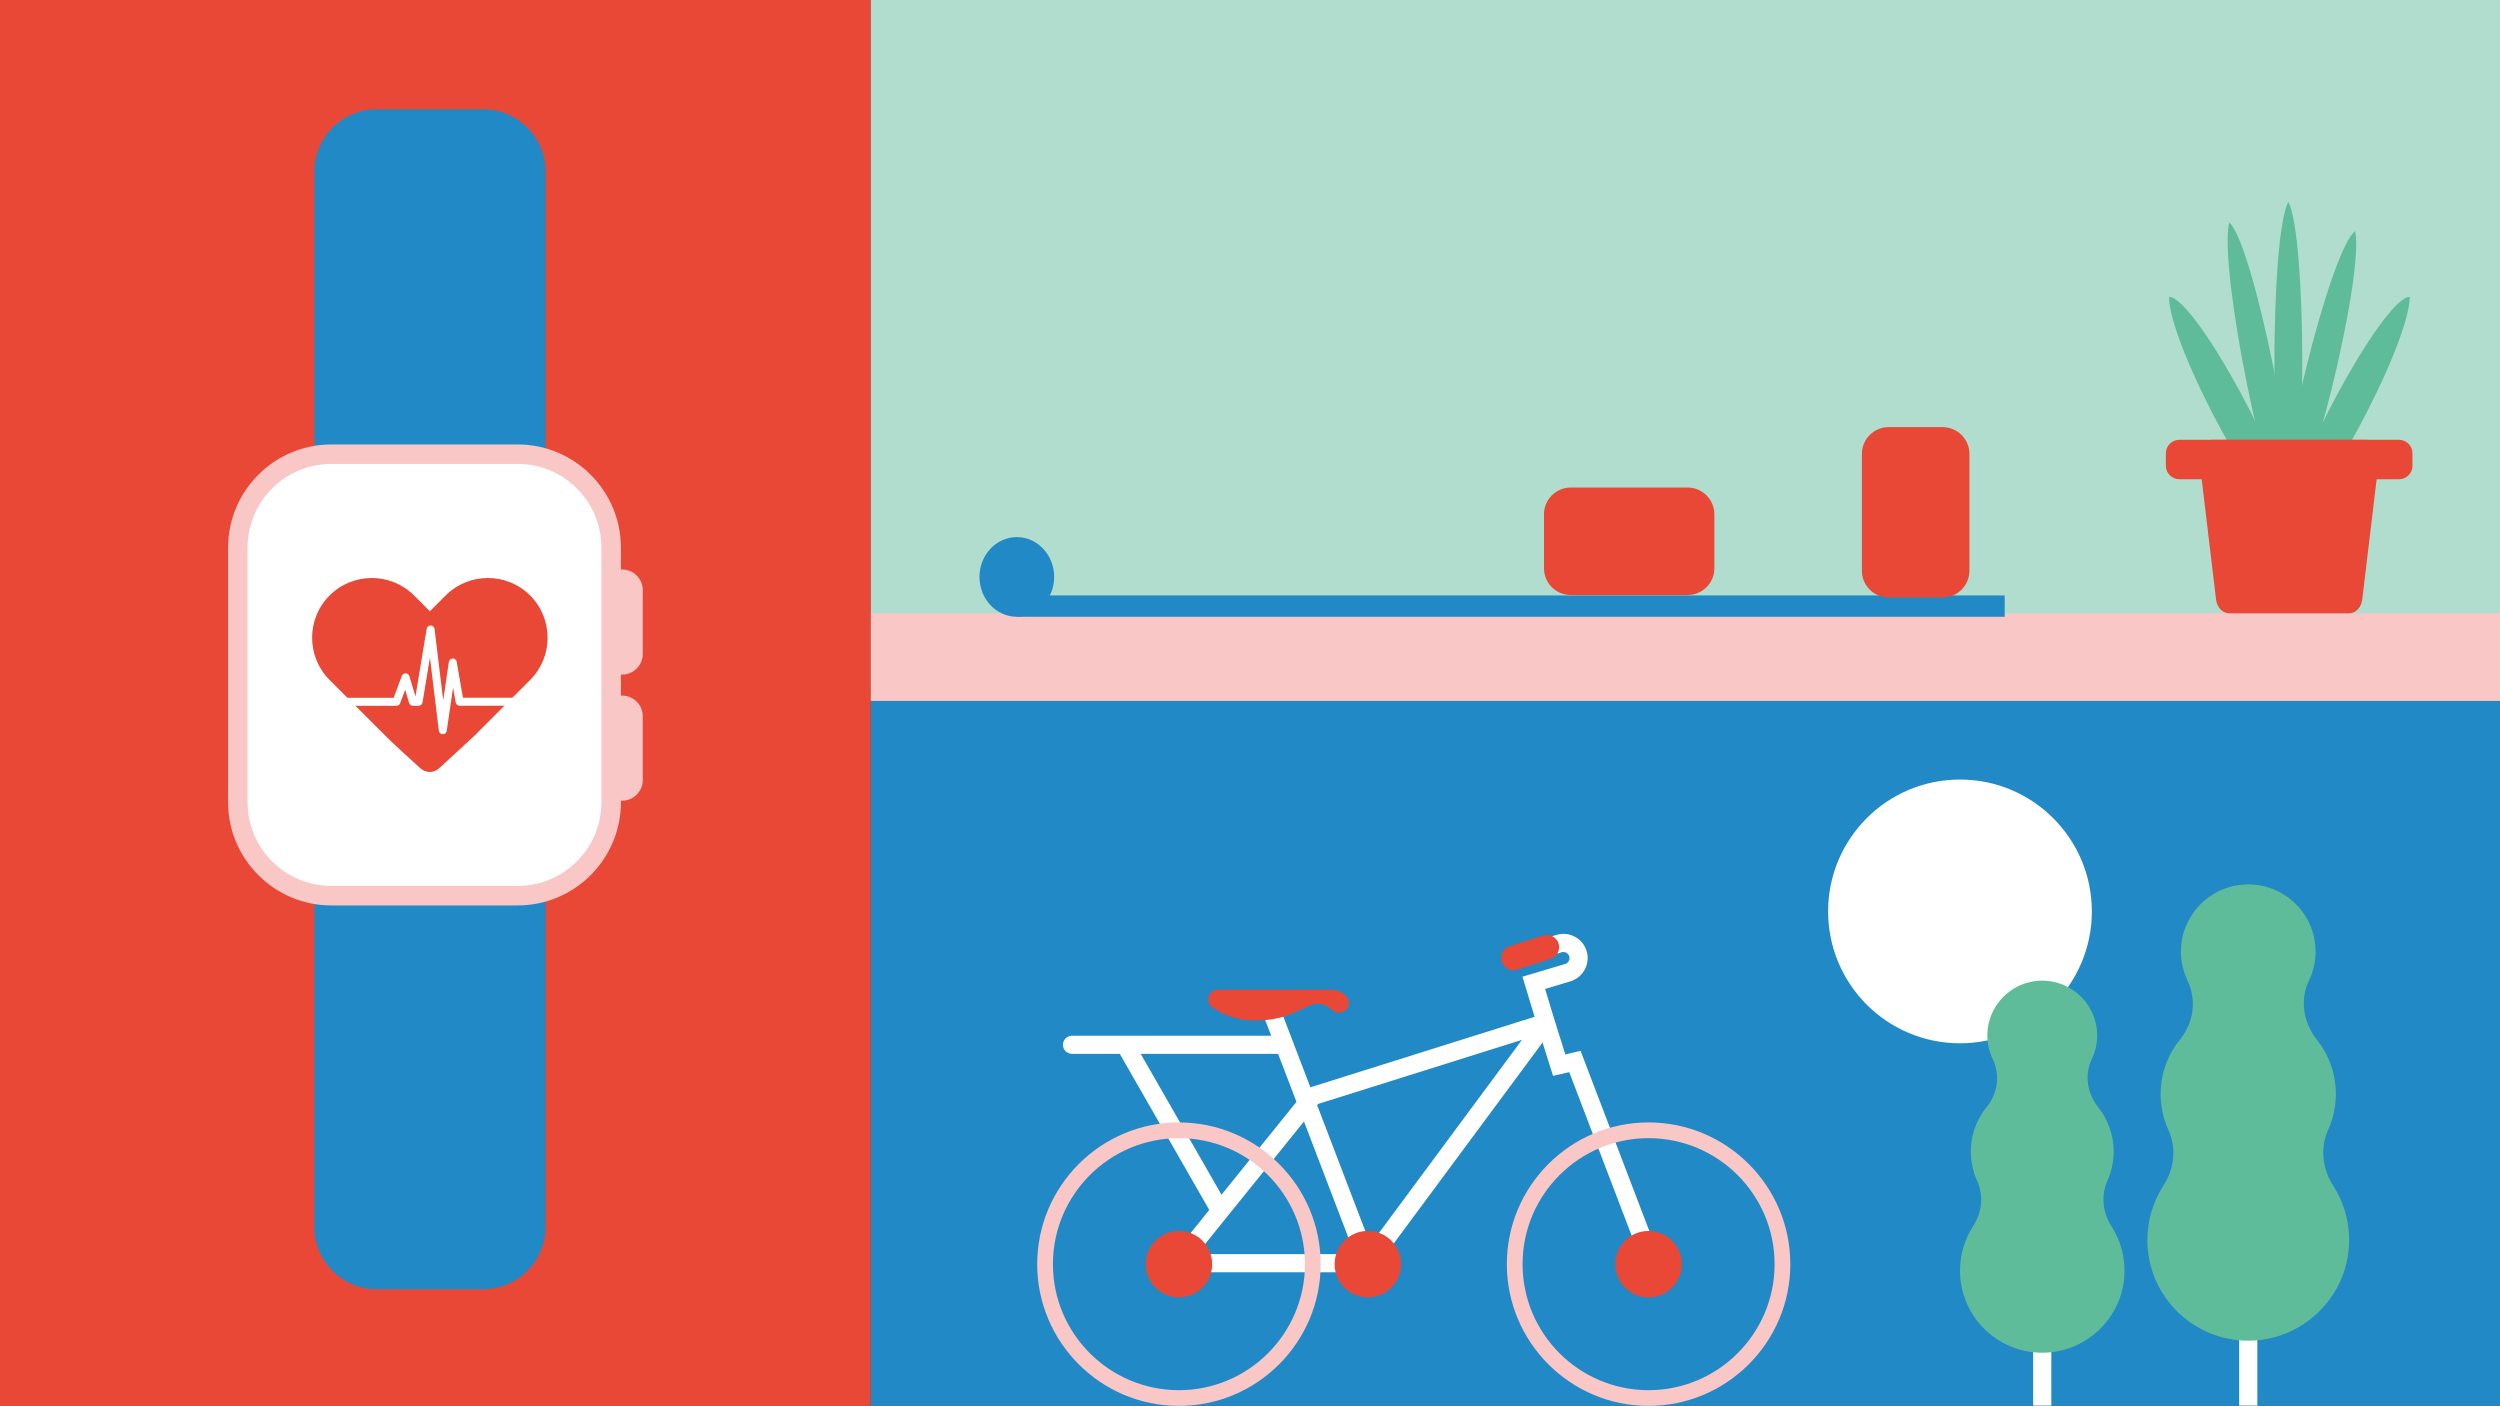 <?xml version="1.0" encoding="utf-8"?>
<!-- Generator: Adobe Illustrator 23.0.4, SVG Export Plug-In . SVG Version: 6.00 Build 0)  -->
<svg version="1.1" id="Layer_1" xmlns="http://www.w3.org/2000/svg" xmlns:xlink="http://www.w3.org/1999/xlink" x="0px" y="0px"
	 viewBox="0 0 914 514" style="enable-background:new 0 0 914 514;" xml:space="preserve">
<rect x="0" y="0" width="914" height="514" fill="#333333" stroke="none"/>
<style type="text/css">
	.st0{fill:#E84835;}
	.st1{fill:#2289C7;}
	.st2{fill:#F8C7C6;}
	.st3{fill:#FFFFFF;}
	.st4{fill:#B0DDCD;}
	.st5{fill:#5FBC9B;}
</style>
<rect x="0" class="st0" width="318.38" height="514"/>
<rect x="318.38" y="255.47" class="st1" width="595.62" height="258.53"/>
<rect x="318.38" class="st4" width="595.62" height="256.13"/>
<rect x="318.38" y="224.24" class="st2" width="595.62" height="31.99"/>
<path class="st5" d="M836.62,73.82L836.62,73.82c-6.8,12.59-6.8,105.86,0,118.44v-27.32v27.32
	C843.42,179.68,843.42,86.41,836.62,73.82"/>
<path class="st5" d="M881,108.51L881,108.51c-9.62,0-45.27,65.95-45.27,83.75l10.44-19.32l-10.44,19.32
	C845.35,192.26,881,126.31,881,108.51"/>
<path class="st5" d="M792.98,108.51L792.98,108.51c0,17.8,35.65,83.75,45.27,83.75l-10.44-19.32l10.44,19.32
	C838.25,174.46,802.6,108.51,792.98,108.51"/>
<path class="st5" d="M861.07,84.51L861.07,84.51c-9.01,6.23-29.94,91.08-26.57,107.76l6.13-24.86l-6.13,24.86
	C843.51,186.04,864.43,101.18,861.07,84.51"/>
<path class="st5" d="M815,81.3L815,81.3c-3.99,16.19,13.64,103.57,22.4,110.96l-5.17-25.6l5.17,25.6
	C841.39,176.07,823.75,88.69,815,81.3"/>
<rect x="371.75" y="217.69" class="st1" width="361.17" height="7.8"/>
<path class="st1" d="M358.1,210.93c0,8.04,6.11,14.56,13.65,14.56c7.54,0,13.65-6.52,13.65-14.56c0-8.04-6.11-14.56-13.65-14.56
	C364.21,196.37,358.1,202.89,358.1,210.93"/>
<path class="st0" d="M690.5,218.45h19.73c5.4,0,9.79-4.38,9.79-9.79v-42.71c0-5.4-4.38-9.79-9.79-9.79H690.5
	c-5.4,0-9.79,4.38-9.79,9.79v42.71C680.72,214.07,685.1,218.45,690.5,218.45"/>
<path class="st0" d="M626.77,207.76v-19.73c0-5.4-4.38-9.79-9.79-9.79h-42.71c-5.4,0-9.79,4.38-9.79,9.79v19.73
	c0,5.4,4.38,9.79,9.79,9.79h42.71C622.38,217.54,626.77,213.16,626.77,207.76"/>
<path class="st0" d="M815.09,224.24h43.66c2.45,0,4.53-2.13,4.88-4.99l6.2-51.86c0.42-3.49-1.88-6.61-4.88-6.61h-56.07
	c-2.99,0-5.29,3.12-4.88,6.61l6.2,51.86C810.56,222.11,812.64,224.24,815.09,224.24"/>
<path class="st0" d="M796.76,175.21h80.32c2.72,0,4.92-2.21,4.92-4.92v-4.57c0-2.72-2.2-4.92-4.92-4.92h-80.32
	c-2.72,0-4.92,2.21-4.92,4.92v4.57C791.84,173,794.04,175.21,796.76,175.21"/>
<g>
	<path class="st2" d="M227.44,246.63L227.44,246.63c-4.17,0-7.56-3.38-7.56-7.56v-23.31c0-4.17,3.38-7.56,7.56-7.56
		c4.17,0,7.56,3.38,7.56,7.56v23.31C235,243.24,231.62,246.63,227.44,246.63"/>
	<path class="st2" d="M227.44,292.74L227.44,292.74c-4.17,0-7.56-3.38-7.56-7.56v-23.31c0-4.17,3.38-7.56,7.56-7.56
		c4.17,0,7.56,3.38,7.56,7.56v23.31C235,289.35,231.62,292.74,227.44,292.74"/>
	<path class="st1" d="M176.68,471.35H137.7c-12.58,0-22.78-10.2-22.78-22.78V62.74c0-12.58,10.2-22.78,22.78-22.78h38.98
		c12.58,0,22.78,10.2,22.78,22.78v385.83C199.46,461.15,189.26,471.35,176.68,471.35"/>
	<path class="st2" d="M121.14,176.75c-6.28,0-12.18,2.44-16.61,6.88c-4.44,4.44-6.88,10.34-6.88,16.61v93.02
		c0,6.28,2.44,12.18,6.88,16.61c4.44,4.44,10.34,6.88,16.61,6.88h68.12c12.96,0,23.5-10.54,23.5-23.5v-93.02
		c0-12.96-10.54-23.5-23.5-23.5H121.14z M189.26,331.03h-68.12c-20.82,0-37.76-16.94-37.76-37.76v-93.02
		c0-20.82,16.94-37.76,37.76-37.76h68.12c20.82,0,37.76,16.94,37.76,37.76v93.02C227.02,314.09,210.08,331.03,189.26,331.03"/>
	<path class="st3" d="M189.26,323.89h-68.12c-16.92,0-30.63-13.71-30.63-30.63v-93.02c0-16.92,13.71-30.63,30.63-30.63h68.12
		c16.92,0,30.63,13.71,30.63,30.63v93.02C219.89,310.18,206.17,323.89,189.26,323.89"/>
	<path class="st0" d="M173.24,269.19l-12.71,11.7c-1.91,1.76-4.85,1.78-6.78,0.04c-3.79-3.42-9.77-8.85-12.66-11.74l-20.59-20.59
		c-8.5-8.5-8.53-22.36,0-30.89c8.51-8.51,22.36-8.53,30.89,0l5.77,5.77l5.77-5.77c8.53-8.53,22.38-8.51,30.89,0
		c8.53,8.53,8.5,22.39,0,30.89L173.24,269.19z"/>
	<path class="st3" d="M161.89,268.44h-0.02c-0.73-0.01-1.34-0.56-1.43-1.28l-3.25-26.75l-2.71,16.4c-0.12,0.7-0.72,1.22-1.44,1.22
		h-2.08c-0.64,0-1.21-0.42-1.39-1.04l-1.45-4.81l-1.82,4.9c-0.21,0.57-0.76,0.95-1.36,0.95h-33.39c-0.8,0-1.46-0.65-1.46-1.46
		c0-0.8,0.65-1.46,1.46-1.46h32.37l2.98-8c0.22-0.59,0.8-0.97,1.41-0.95c0.63,0.02,1.17,0.44,1.35,1.03l2.24,7.41l4.09-24.71
		c0.12-0.72,0.75-1.24,1.47-1.22c0.72,0.02,1.33,0.56,1.41,1.28l3.17,26.06l2.06-14.03c0.1-0.71,0.71-1.24,1.42-1.25h0.02
		c0.71,0,1.31,0.51,1.43,1.21l2.29,13.15h33.54c0.8,0,1.46,0.65,1.46,1.46c0,0.8-0.65,1.46-1.46,1.46h-34.77
		c-0.71,0-1.31-0.51-1.44-1.21l-0.94-5.42l-2.32,15.78C163.23,267.91,162.62,268.44,161.89,268.44"/>
</g>
<g>
	<path class="st3" d="M500.09,465.14c-0.03,0-0.05,0-0.08,0h-76.29l18.39-22.79L409.4,385.3h-17.47c-1.83,0-3.32-1.49-3.32-3.32
		s1.49-3.32,3.32-3.32h19.33c0.04,0,0.08,0,0.12,0h53.37l-3.85-10.07c-0.65-1.71,0.2-3.63,1.91-4.29c1.71-0.65,3.63,0.2,4.29,1.91
		l11.97,31.31l81.98-25.78l-4.44-14.65l15.63-4.67c1.16-0.35,1.83-1.59,1.49-2.76c-0.17-0.57-0.55-1.05-1.07-1.33
		c-0.52-0.29-1.13-0.35-1.7-0.18l-14.13,4.18c-1.76,0.52-3.6-0.48-4.12-2.24c-0.52-1.76,0.48-3.6,2.24-4.12l14.13-4.18
		c2.28-0.67,4.68-0.42,6.76,0.72c2.08,1.14,3.6,3.02,4.26,5.3c1.36,4.65-1.31,9.57-5.95,10.97l-9.26,2.77l3.45,11.4l3.94,12.54
		l5.58-1.29l29.14,76.37c0.65,1.71-0.2,3.63-1.92,4.28c-1.71,0.65-3.63-0.21-4.28-1.92l-27.08-70.96l-5.93,1.37l-3.83-12.2
		l-61.17,82.61c-0.02,0.03-0.04,0.06-0.06,0.08l-0.96,1.3h-1.59C500.14,465.14,500.12,465.14,500.09,465.14z M437.61,458.5h57.66
		l-18.54-48.49l-27.97,34.67c-0.03,0.04-0.06,0.08-0.1,0.12L437.61,458.5z M481.55,404.04l19.48,50.94l55.4-74.81l-74.52,23.43
		L481.55,404.04z M417.05,385.3l29.54,51.5l27.4-33.96l-6.71-17.54H417.05z"/>
	<path class="st0" d="M487.94,462.18c0,6.71,5.44,12.15,12.15,12.15c6.71,0,12.15-5.44,12.15-12.15c0-6.71-5.44-12.15-12.15-12.15
		C493.38,450.03,487.94,455.47,487.94,462.18"/>
	<path class="st0" d="M418.87,462.18c0,6.71,5.44,12.15,12.15,12.15c6.71,0,12.15-5.44,12.15-12.15c0-6.71-5.44-12.15-12.15-12.15
		C424.31,450.03,418.87,455.47,418.87,462.18"/>
	<path class="st2" d="M431.02,514c-28.57,0-51.82-23.25-51.82-51.82c0-28.57,23.25-51.82,51.82-51.82
		c28.57,0,51.82,23.25,51.82,51.82C482.84,490.75,459.59,514,431.02,514z M431.02,416.11c-25.4,0-46.07,20.66-46.07,46.07
		s20.67,46.07,46.07,46.07c25.4,0,46.07-20.66,46.07-46.07S456.42,416.11,431.02,416.11z"/>
	<path class="st0" d="M590.57,462.18c0,6.71,5.44,12.15,12.15,12.15c6.71,0,12.15-5.44,12.15-12.15c0-6.71-5.44-12.15-12.15-12.15
		C596.01,450.03,590.57,455.47,590.57,462.18"/>
	<path class="st2" d="M602.72,514c-28.57,0-51.82-23.25-51.82-51.82c0-28.57,23.25-51.82,51.82-51.82
		c28.57,0,51.82,23.25,51.82,51.82C654.54,490.75,631.29,514,602.72,514z M602.72,416.11c-25.4,0-46.07,20.66-46.07,46.07
		s20.67,46.07,46.07,46.07c25.4,0,46.07-20.66,46.07-46.07S628.12,416.11,602.72,416.11z"/>
	<path class="st0" d="M458.28,373.05h1.63c4.65,0,9.24-0.99,13.45-2.89l5.69-2.58c2.62-1.19,5.74-0.58,7.68,1.49
		c0.7,0.75,1.7,1.18,2.75,1.18c3.08,0,4.81-3.41,2.92-5.75c-1.35-1.67-3.43-2.65-5.64-2.65h-41.32c-3.64,0-5.09,4.52-2.09,6.5
		l0.7,0.46C448.24,371.57,453.2,373.05,458.28,373.05"/>
	<path class="st0" d="M554.69,354.51l12.22-3.93c2.36-0.76,3.66-3.29,2.9-5.65c-0.76-2.36-3.29-3.66-5.65-2.9l-12.22,3.93
		c-2.36,0.76-3.66,3.29-2.9,5.65C549.8,353.97,552.33,355.27,554.69,354.51"/>
	<path class="st3" d="M716.57,381.43c26.63,0,48.21-21.59,48.21-48.21S743.2,285,716.57,285c-26.63,0-48.21,21.59-48.21,48.21
		S689.94,381.43,716.57,381.43"/>
	<path class="st3" d="M749.96,513.9V377.98c0-1.83-1.49-3.32-3.32-3.32s-3.32,1.49-3.32,3.32V513.9H749.96z"/>
	<path class="st3" d="M825.28,513.9V347.18c0-1.83-1.49-3.32-3.32-3.32c-1.83,0-3.32,1.49-3.32,3.32V513.9H825.28z"/>
	<path class="st5" d="M790.98,433.4c3.94-6.06,4.81-13.64,1.81-20.21c-2.09-4.58-3.13-9.75-2.8-15.18
		c0.41-6.84,3.03-13.13,7.16-18.18c4.91-5.99,5.97-14.36,2.6-21.33c-1.92-3.98-2.79-8.57-2.25-13.4
		c1.25-11.26,10.36-20.36,21.64-21.6c14.86-1.65,27.43,9.91,27.43,24.4c0,3.8-0.87,7.4-2.42,10.61c-3.42,7.1-1.99,15.45,2.91,21.63
		c4.33,5.44,6.92,12.33,6.92,19.83c0,4.67-1.01,9.11-2.81,13.1c-2.99,6.63-2.09,14.34,1.85,20.46c4.22,6.56,6.41,14.55,5.67,23.07
		c-1.54,17.95-16.3,32.33-34.31,33.48c-21.47,1.37-39.3-15.6-39.3-36.72C785.08,446,787.25,439.15,790.98,433.4"/>
	<path class="st5" d="M721.38,448.28c3.21-4.94,3.92-11.12,1.48-16.48c-1.71-3.74-2.55-7.95-2.28-12.38
		c0.33-5.58,2.47-10.71,5.84-14.82c4-4.89,4.86-11.7,2.12-17.39c-1.56-3.25-2.28-6.99-1.84-10.93c1.02-9.18,8.45-16.6,17.65-17.62
		c12.11-1.34,22.37,8.08,22.37,19.9c0,3.1-0.71,6.04-1.97,8.65c-2.79,5.79-1.62,12.6,2.37,17.63c3.53,4.44,5.64,10.06,5.64,16.17
		c0,3.81-0.82,7.43-2.29,10.68c-2.44,5.41-1.7,11.69,1.51,16.69c3.44,5.35,5.22,11.86,4.63,18.81
		c-1.26,14.63-13.29,26.36-27.98,27.3c-17.5,1.12-32.05-12.72-32.05-29.94C716.57,458.56,718.34,452.97,721.38,448.28"/>
</g>
</svg>
